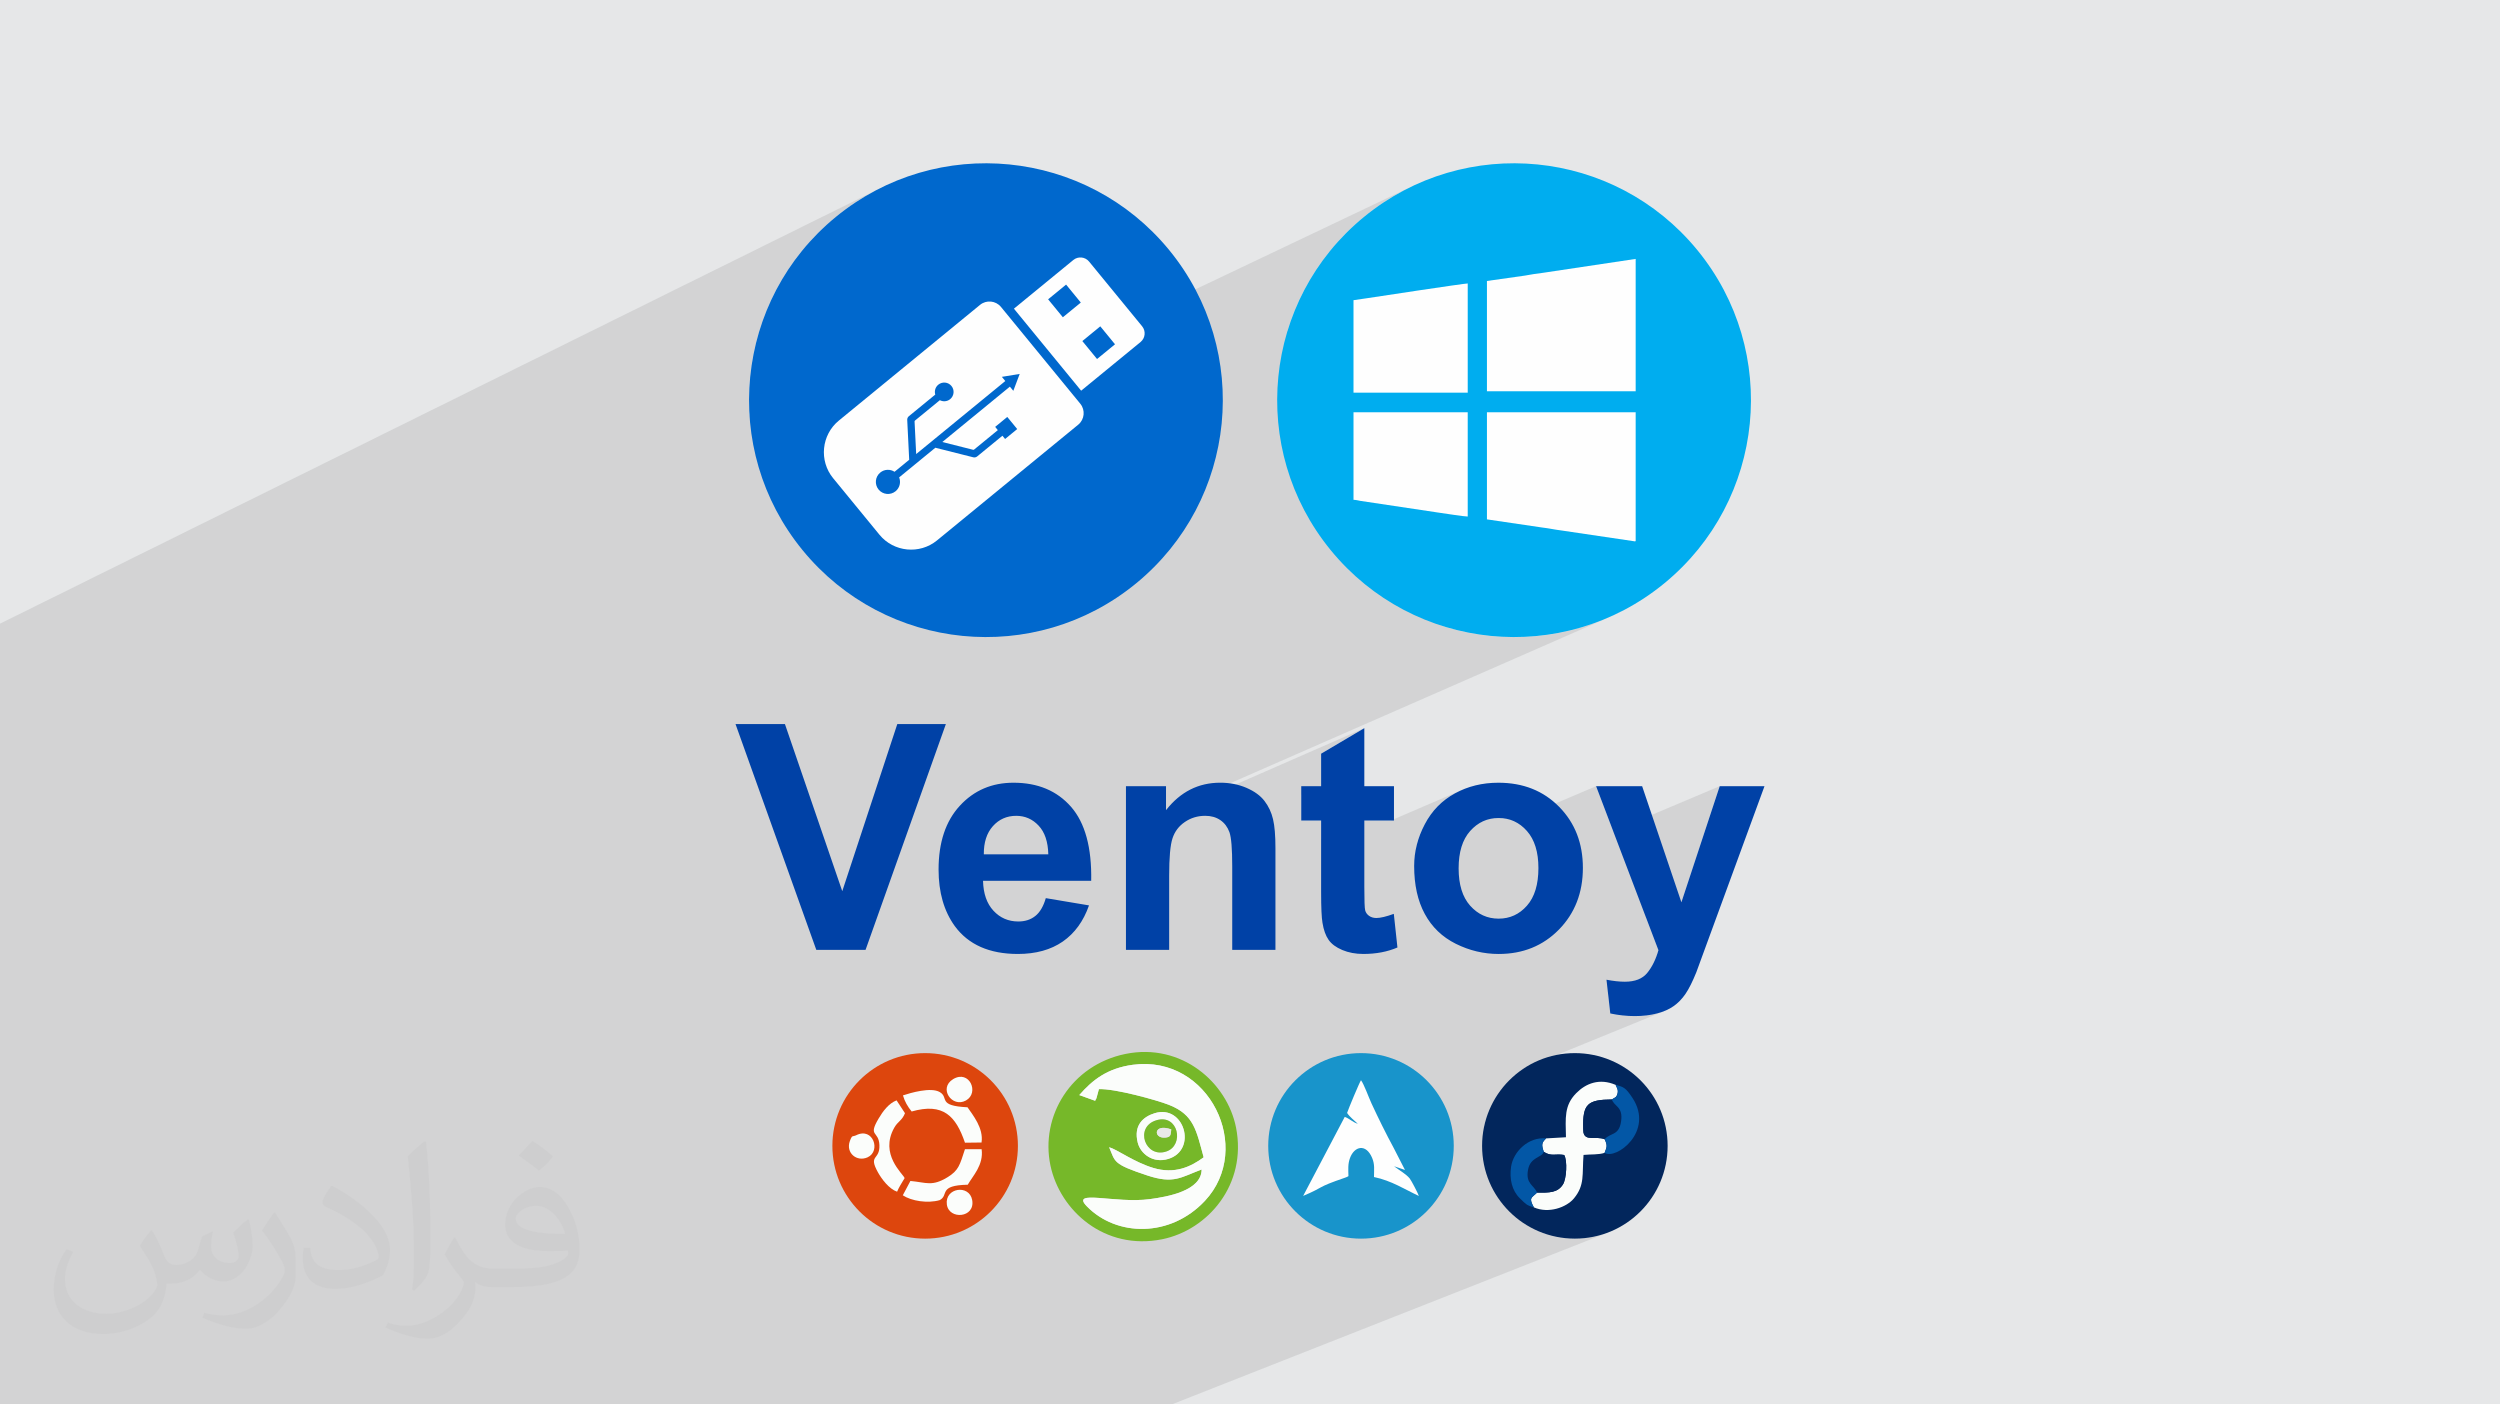 <?xml version="1.0" encoding="UTF-8"?>
<!DOCTYPE svg PUBLIC "-//W3C//DTD SVG 1.1//EN" "http://www.w3.org/Graphics/SVG/1.1/DTD/svg11.dtd">
<!-- Creator: CorelDRAW 2020 (64-Bit) -->
<svg xmlns="http://www.w3.org/2000/svg" xml:space="preserve" width="94.192mm" height="52.917mm" version="1.1" style="shape-rendering:geometricPrecision; text-rendering:geometricPrecision; image-rendering:optimizeQuality; fill-rule:evenodd; clip-rule:evenodd"
viewBox="0 0 9404.92 5283.66"
 xmlns:xlink="http://www.w3.org/1999/xlink"
 xmlns:xodm="http://www.corel.com/coreldraw/odm/2003">
 <defs>
  <style type="text/css">
   <![CDATA[
    .fil8 {fill:#FEFEFE}
    .fil4 {fill:#0068CD}
    .fil7 {fill:#00ADEF}
    .fil14 {fill:#02265C}
    .fil15 {fill:#0357A6}
    .fil13 {fill:#1894CB}
    .fil11 {fill:#76B829}
    .fil9 {fill:#DD460D}
    .fil0 {fill:#E6E7E8}
    .fil12 {fill:#E9E9E8}
    .fil10 {fill:#FBFDFB}
    .fil5 {fill:#FEFEFE}
    .fil3 {fill:#0041A6;fill-rule:nonzero}
    .fil6 {fill:#0068CD;fill-rule:nonzero}
    .fil2 {fill:#373435;fill-opacity:0.031}
    .fil1 {fill:#2B2A29;fill-opacity:0.102}
   ]]>
  </style>
 </defs>
 <g id="Layer_x0020_1">
  <polygon class="fil0" points="-0,0 9404.92,0 9404.92,5283.66 -0,5283.66 "/>
  <polygon class="fil1" points="3706.17,5283.66 3668.67,5283.66 3628.21,5283.66 3611.77,5283.66 3547.31,5283.66 3546.06,5283.66 3542.8,5283.66 3448.11,5283.66 3441.32,5283.66 3410.62,5283.66 3390.71,5283.66 3386.66,5283.66 3375.86,5283.66 3329.96,5283.66 3298.6,5283.66 3279.85,5283.66 3219.76,5283.66 3197.21,5283.66 3190.26,5283.66 3173.51,5283.66 3104.76,5283.66 3103.79,5283.66 3031.63,5283.66 3004.91,5283.66 2967.38,5283.66 2956.79,5283.66 2954.66,5283.66 2950.68,5283.66 2871.47,5283.66 2858.25,5283.66 2842.94,5283.66 2800.21,5283.66 2745.83,5283.66 2735.79,5283.66 2635.98,5283.66 2632.44,5283.66 2630.88,5283.66 2619.24,5283.66 2575.67,5283.66 2527.55,5283.66 2490.37,5283.66 2467.12,5283.66 2420.33,5283.66 2398.95,5283.66 2367.06,5283.66 2366.07,5283.66 2366.01,5283.66 2291.02,5283.66 2275.82,5283.66 2275.12,5283.66 2267.67,5283.66 2250.81,5283.66 2224.08,5283.66 2199.69,5283.66 2166.99,5283.66 2161.01,5283.66 2154.62,5283.66 2098.59,5283.66 2082.65,5283.66 2040.21,5283.66 1963.85,5283.66 1958.59,5283.66 1909.04,5283.66 1900.78,5283.66 1863.58,5283.66 1861.14,5283.66 1840.33,5283.66 1805.17,5283.66 1787.57,5283.66 1778.77,5283.66 1776.96,5283.66 1776.83,5283.66 1710.53,5283.66 1708.89,5283.66 1695.48,5283.66 1688.41,5283.66 1661.85,5283.66 1656.04,5283.66 1640.83,5283.66 1615.75,5283.66 1576.41,5283.66 1524.57,5283.66 1461.05,5283.66 1416.4,5283.66 1400.03,5283.66 1392.46,5283.66 1382.17,5283.66 1381.72,5283.66 1381.26,5283.66 1370.8,5283.66 1343.33,5283.66 1342.19,5283.66 1339.94,5283.66 1311.26,5283.66 1307.13,5283.66 1287.48,5283.66 1275.48,5283.66 1193.55,5283.66 1171.9,5283.66 1106.88,5283.66 1086.69,5283.66 1059.5,5283.66 1008.33,5283.66 1001.51,5283.66 992.94,5283.66 991.24,5283.66 966.16,5283.66 930.04,5283.66 904.15,5283.66 870.54,5283.66 831.31,5283.66 827.53,5283.66 819.94,5283.66 768.54,5283.66 766.93,5283.66 711.19,5283.66 704.06,5283.66 682.14,5283.66 671.86,5283.66 663.31,5283.66 618.78,5283.66 567.69,5283.66 567.65,5283.66 549.51,5283.66 549.5,5283.66 472.39,5283.66 459.04,5283.66 445.29,5283.66 400.11,5283.66 323.5,5283.66 271.13,5283.66 250.35,5283.66 137.61,5283.66 130,5283.66 126.81,5283.66 37.1,5283.66 -0,5283.66 -0,5273 -0,5261.82 -0,5244.22 -0,5236.34 -0,5207.1 -0,5141.73 -0,5140.64 -0,5138.5 -0,5119.54 -0,5100.9 -0,5092.5 -0,5092.49 -0,5090.12 -0,5085.74 -0,5051.46 -0,5048.35 -0,5036.7 -0,5009.14 -0,4998.31 -0,4986.63 -0,4974.21 -0,4970.15 -0,4944.29 -0,4936.8 -0,4935.57 -0,4922.26 -0,4830.16 -0,4829.23 -0,4826.84 -0,4761.57 -0,4760.6 -0,4759.95 -0,4759.43 -0,4755.84 -0,4750.75 -0,4639.4 -0,4616.38 -0,4427.43 -0,4332.13 -0,4262.41 -0,4255.15 -0,4196.53 -0,4195.33 -0,4174.12 -0,4106.45 -0,4076.95 -0,4011.15 -0,3994.58 -0,3899.82 -0,3822.75 -0,3725.95 -0,3706.68 -0,3680.83 -0,3676.09 -0,3665.65 -0,3643.91 -0,3535.82 -0,3521.06 -0,3519.85 -0,3503.41 -0,3449.11 -0,3445.23 -0,3437.24 -0,3434.4 -0,3433.65 -0,3419.74 -0,3419.62 -0,3417.95 -0,3401.8 -0,3390.9 -0,3390.63 -0,3375.19 -0,3375.16 -0,3365.9 -0,3360.54 -0,3349.25 -0,3348.11 -0,3344.88 -0,3343.63 -0,3339.68 -0,3319.57 -0,3307.1 -0,3279.68 -0,3268.09 -0,3259.48 -0,3232.4 -0,3228.08 -0,3220.86 -0,3212.16 -0,3205.07 -0,3204.99 -0,3199.54 -0,3194.96 -0,3190.52 -0,3163.27 -0,3133.73 -0,3132.7 -0,3106.37 -0,3019.7 -0,2998.6 -0,2967.45 -0,2967.42 -0,2957.03 -0,2924.31 -0,2923.52 -0,2346.18 3334.14,696.51 3294.47,716.15 3255.55,737.9 3217.46,761.8 3180.27,787.83 3144.05,816 3109.31,845.98 3076.48,877.33 3045.57,909.99 3016.58,943.88 2989.54,978.91 2964.44,1015.01 2941.29,1052.11 2920.1,1090.1 2900.87,1128.94 2883.62,1168.52 2868.36,1208.78 2855.08,1249.64 2843.8,1291.02 2834.53,1332.82 2827.27,1374.99 2822.04,1417.44 2818.83,1460.09 2817.66,1502.86 2818.53,1545.68 2819.75,1563.44 3696.34,1140.63 3706.53,1136.52 3706.73,1136.48 4045,973.33 4052.63,970.24 4060.6,968.72 4068.66,968.75 4076.57,970.31 4084.09,973.37 4090.97,977.89 4096.98,983.86 4270.91,1196.1 5320.97,696.51 5281.31,716.15 5242.39,737.9 5204.3,761.8 5167.11,787.83 5130.89,816 5096.14,845.98 5063.31,877.33 5032.41,909.99 5003.43,943.88 4976.38,978.91 4951.27,1015.01 4928.13,1052.11 4906.93,1090.1 4887.71,1128.94 4870.46,1168.52 4855.19,1208.78 4843.07,1246.09 5091.86,1129.29 5091.87,1129.29 5146.75,1121.26 5150.84,1120.63 5156.53,1119.76 5163.7,1118.68 5172.24,1117.37 5182.04,1115.88 5193,1114.21 5204.99,1112.4 5217.92,1110.44 5231.67,1108.35 5246.13,1106.17 5261.19,1103.9 5276.74,1101.55 5292.68,1099.16 5308.88,1096.72 5325.26,1094.27 5341.67,1091.82 5358.04,1089.38 5374.22,1086.98 5390.14,1084.63 5405.67,1082.34 5420.68,1080.13 5435.1,1078.04 5448.8,1076.05 5461.66,1074.21 5473.59,1072.52 5484.47,1070.99 5494.19,1069.66 5502.64,1068.52 5509.71,1067.61 5515.29,1066.94 5519.27,1066.53 5521.54,1066.39 5521.54,1090.72 5593.82,1057.01 5735.72,1036.93 5744.25,1035.43 5752.8,1033.94 5761.39,1032.49 5770.01,1031.08 5778.71,1029.73 5787.48,1028.46 5796.33,1027.29 5805.31,1026.23 6153.34,974.02 6153.34,1471.97 5979.18,1550.95 6153.34,1550.95 6153.34,2035.51 6152.02,2036.1 6152.02,2036.84 5430.5,2356.28 5440.08,2359.4 5481.46,2370.67 5523.27,2379.95 5565.43,2387.21 5607.89,2392.44 5650.54,2395.64 5693.31,2396.81 5736.13,2395.93 5778.91,2393.01 5821.58,2388.01 5864.05,2380.96 5906.26,2371.82 5948.11,2360.6 5989.54,2347.29 6030.45,2331.87 6070.78,2314.36 4235.77,3118.35 4235.77,3131.9 5132.55,2739.22 4970.01,2835.32 4970.01,2957.54 4895.26,2990.05 4895.26,3086.86 4970.01,3086.86 4970.01,3156.96 5132.54,3086.89 5232.08,3086.89 5501.3,2971.04 5491.83,2975.27 5482.47,2979.81 5473.24,2984.65 5464.22,2989.79 5455.45,2995.23 5446.94,3000.93 5438.7,3006.91 5430.71,3013.17 5422.97,3019.72 5415.5,3026.54 5408.29,3033.65 5401.34,3041.04 5394.65,3048.71 5388.22,3056.66 5382.05,3064.91 5376.14,3073.44 5370.48,3082.24 5365.09,3091.35 5359.96,3100.74 5355.11,3110.25 5350.58,3119.81 5346.36,3129.4 5342.45,3139.04 5338.87,3148.72 5335.59,3158.44 5332.63,3168.2 5329.98,3178.01 5327.64,3187.85 5325.62,3197.74 5325.58,3197.98 5579.15,3089.6 5592.85,3084.27 5607.18,3080.46 5622.16,3078.17 5637.77,3077.41 5653.32,3078.17 5668.25,3080.46 5682.53,3084.26 5695.45,3089.31 6004.4,2957.57 6004.38,2957.59 6068.75,3126.95 6469.48,2957.57 6325.32,3394.38 6191.54,3449.98 6238.88,3574.55 6235.05,3587.17 6230.81,3599.23 6226.15,3610.73 6221.11,3621.68 6215.67,3632.06 6209.83,3641.87 6203.6,3651.11 6196.98,3659.78 6189.69,3667.63 6181.47,3674.43 6172.34,3680.17 6162.27,3684.86 6048.68,3731.58 6057.77,3812.62 6069.14,3814.91 6080.57,3816.92 6092.06,3818.62 6103.58,3820.01 6115.15,3821.1 6126.76,3821.87 6138.43,3822.34 6150.12,3822.5 6161.61,3822.34 6172.81,3821.87 6183.71,3821.1 6194.29,3820.01 6204.58,3818.61 6214.55,3816.91 6224.22,3814.91 6233.56,3812.62 6242.65,3810.04 6251.36,3807.24 6259.7,3804.18 5732.42,4019.45 5729.44,4021.37 5715.76,4031.1 5702.57,4041.46 5689.91,4052.43 5677.78,4063.99 5666.23,4076.11 5655.27,4088.77 5644.9,4101.95 5635.18,4115.64 5626.1,4129.8 5617.7,4144.41 5609.99,4159.45 5603,4174.91 5596.76,4190.77 5591.27,4206.98 5586.56,4223.54 5583.01,4238.94 5976.34,4079.55 5985.28,4076.06 5994.5,4073.26 6004.01,4071.22 6013.81,4069.95 6023.87,4069.51 6034.19,4069.94 6044.77,4071.3 6055.59,4073.6 6066.66,4076.92 6077.95,4081.27 6087.77,4083.91 6096.16,4086.49 6103.57,4089.54 6110.45,4093.59 6117.22,4099.18 6124.35,4106.84 6132.26,4117.1 6141.41,4130.5 6154.38,4154.03 6162.46,4176.94 6166.14,4199.05 6165.93,4220.21 6162.29,4240.23 6155.72,4258.95 6146.71,4276.2 6135.75,4291.79 6123.32,4305.57 6109.93,4317.37 6096.04,4327.01 6082.16,4334.32 5955.21,4385.04 5954.95,4394.33 5954.64,4405.19 5954.21,4415.58 5953.56,4425.56 5952.6,4435.2 5951.23,4444.55 5949.33,4453.72 5946.82,4462.73 5943.57,4471.68 5939.5,4480.62 5934.51,4489.62 5928.47,4498.75 5921.31,4508.09 5915.64,4514.31 5909.13,4520.26 5901.84,4525.88 5893.83,4531.12 5885.19,4535.9 5876,4540.19 5727.87,4599.03 5729.44,4600.14 5743.59,4609.21 5758.2,4617.62 5773.25,4625.32 5788.72,4632.31 5804.56,4638.56 5820.78,4644.05 5837.33,4648.75 5854.22,4652.65 5871.4,4655.71 5888.86,4657.94 5906.59,4659.29 5924.55,4659.74 5942.51,4659.29 5960.24,4657.94 5977.7,4655.71 5994.88,4652.65 6011.77,4648.75 6028.32,4644.05 6044.54,4638.56 4407.39,5283.66 4004.18,5283.66 3969.99,5283.66 3906.59,5283.66 3834.65,5283.66 3804.17,5283.66 3784.36,5283.66 "/>
  <path class="fil2" d="M571.37 4628.22c17.95,27.21 29.6,53.36 40.96,82.43 8.45,16.91 12.93,48.09 52.57,48.09 11.61,0 28.28,-3.42 43.06,-11.61 16.63,-8.73 29.32,-21.94 35.94,-42l15.85 -53.36 38.57 -19.02 2.64 2.64c-5.27,20.09 -6.59,39.36 -6.59,54.43 0,44.63 38.57,61.56 69.22,61.56 17.95,0 34.09,-8.73 34.09,-25.11 0,-21.13 -8.98,-57.06 -20.62,-89.29 17.95,-17.95 35.94,-35.94 56.53,-50.47l3.17 1.6c8.98,38.04 14,75.56 14,100.66 0,24.57 -10.83,51.79 -19.81,69.49 -18.49,34.87 -51.25,62.62 -90.87,62.62 -30.1,0 -63.65,-15.07 -86.66,-43.06l-1.32 0c-21.66,26.96 -55.22,51.25 -108.86,51.25l-16.63 0c-2.64,35.41 -10.29,60.49 -21.94,82.95 -31.95,62.34 -126.81,106.47 -216.1,106.47 -124.17,0 -186.51,-71.59 -186.51,-166.96 0,-58.91 19.27,-113.6 48.88,-152.42l24.29 10.04c-18.49,35.41 -30.91,68.68 -30.91,101.45 0,89.29 72.66,131.83 156.4,131.83 77.68,0 173.83,-49.41 191.28,-106.72 -6.59,-62.62 -30.1,-91.93 -66.04,-148.99 10.83,-19.02 24.83,-38.04 42.28,-58.38l3.17 0 0 0 0 0 -0.02 -0.09zm1432.14 -336.04c26.15,16.39 51.79,35.66 76.87,57.85 -14,19.81 -31.45,37.79 -53.11,53.64 -25.11,-20.34 -50.19,-37.79 -75.84,-56.27 17.42,-19.55 34.62,-38.29 52.04,-55.22l0 0 0 0 0 0 0 0 0 0 0.03 0zm13.47 244.11c-42.28,0 -76.87,27.75 -76.87,48.34 0,44.13 84.53,57.85 185.72,57.31 -12.68,-51.79 -57.06,-105.68 -108.86,-105.68l0.01 0.03zm-94.86 236.19c54.96,0 103.04,-1.6 139.74,-10.83 40.96,-10.29 75.56,-30.91 75.56,-45.17 0,-3.7 0,-8.19 -1.32,-11.89 -22.98,2.11 -49.41,2.11 -72.38,2.11 -74.49,0 -131.55,-16.91 -154.02,-58.66 -5.55,-11.61 -9.51,-24.57 -9.51,-39.36 0,-40.43 17.42,-79.79 48.09,-107 25.61,-22.45 53.89,-36.44 82.67,-36.44 52.04,0 93.51,41.75 122.57,107.54 15.85,35.94 26.68,77.4 26.68,129.72 0,34.87 -9.51,64.19 -31.17,85.85 -40.43,39.11 -114.92,53.89 -229.04,53.89l-51.79 0 0 0 -13.47 0c-28.28,0 -48.62,-5.02 -64.72,-17.42l-2.64 0c0.79,6.59 1.32,12.93 1.32,19.02 0,25.61 -8.45,58.38 -25.61,84.53 -50.72,75.3 -105.68,108.04 -153.24,108.04 -48.09,0 -107,-18.49 -160.11,-42.54l9.51 -18.49c17.17,7.13 40.96,11.89 73.7,11.89 85.85,0 198.66,-82.43 212.66,-163 -3.17,-6.59 -8.98,-15.32 -17.17,-24.57 -25.11,-29.85 -40.96,-54.68 -55.75,-80.83 12.68,-25.11 24.29,-45.17 35.13,-63.4l4.49 -0.53c36.72,74.77 69.99,117.55 144.23,117.55l11.61 0 0 0 53.89 0 0 0 0 0 0 0 0 0 0 0 0.09 0.01zm-371.98 79c6.34,-34.34 6.87,-72.91 6.87,-108.86l0 -53.36c0,-99.6 -12.68,-244.36 -22.98,-338.68 17.95,-19.27 43.06,-42 62.87,-57.31l5.81 1.6c13.47,118.62 16.63,256 16.63,383.06 0,33.3 -1.32,65.79 -4.49,89.55 -1.85,30.1 -19.27,52.83 -56.53,87.7l-8.19 -3.7zm-382.8 -157.19c1.85,46.77 24.83,83.49 105.15,83.49 49.93,0 92.19,-12.93 138.96,-35.13 8.45,-3.7 12.93,-8.73 12.93,-12.93 0,-29.32 -22.45,-68.15 -60.23,-103.55 -36.72,-33.3 -85.34,-62.62 -130.76,-82.18 -15.6,-6.59 -20.62,-13.47 -20.62,-20.09 0,-13.47 17.95,-41.75 32.77,-62.09l5.02 -0.53c52.04,27.21 110.17,67.64 153.24,112.53 39.11,41.47 63.4,83.49 63.4,129.19 0,33.81 -10.29,65.51 -26.96,95.11 -57.06,28.79 -117.83,50.72 -178.06,50.72 -73.17,0 -123.1,-34.34 -123.1,-114.92 0,-8.73 0,-22.19 3.17,-39.64l25.11 0 0 0 0 0 0 0 0 0 0 0 -0.02 0zm-132.37 -132.9l45.45 73.45c16.63,27.21 32.23,56.81 32.23,103.55l0 59.7c0,48.34 -30.91,100.13 -80.83,151.38 -39.11,34.62 -73.7,49.41 -105.68,49.41 -47.55,0 -101.98,-14.79 -164.85,-41.75l7.13 -18.49c19.81,5.27 42.79,9.77 71.06,9.77 90.36,-0.53 182.8,-66.57 225.08,-147.15 5.02,-9.26 6.87,-17.95 6.87,-24.04 0,-9.26 -5.02,-19.55 -8.98,-28.79 -22.98,-43.31 -48.62,-82.95 -76.87,-119.68 14.79,-23.25 29.6,-45.7 45.7,-67.9l3.7 0.53 0 0 0 0 0 0 0 0 0 0 -0.02 0.01z"/>
  <g id="_2536794853648">
   <g>
    <path class="fil3" d="M3070.9 3573.33l-303.93 -849.49 185.88 0 215.73 628.81 207.04 -628.81 182.72 0 -302.15 849.49 -185.29 0zm863.34 -194.57l162.54 27.29c-20.78,59.52 -53.81,104.8 -98.68,136.03 -45.08,31.06 -101.44,46.68 -168.88,46.68 -106.97,0 -186.27,-35.02 -237.48,-105.01 -40.54,-56.15 -60.9,-126.96 -60.9,-212.57 0,-102.04 26.69,-182.12 79.89,-239.86 53.19,-57.94 120.63,-86.81 202.08,-86.81 91.37,0 163.54,30.26 216.52,90.77 52.8,60.51 78.09,153.25 75.73,278.22l-406.93 0c1.19,48.24 14.23,85.82 39.34,112.7 24.92,26.91 56.15,40.35 93.34,40.35 25.52,0 46.87,-6.93 64.08,-20.78 17.4,-13.82 30.44,-36.18 39.37,-67.02l-0.02 0zm9.48 -164.92c-1.2,-47.26 -13.25,-83.25 -36.38,-107.78 -23.12,-24.71 -51.22,-36.97 -84.45,-36.97 -35.38,0 -64.65,13.06 -87.79,38.97 -23.13,25.89 -34.4,61.29 -34.01,105.79l242.62 0 0.01 -0.01zm854.43 359.49l-162.54 0 0 -313.81c0,-66.45 -3.54,-109.35 -10.47,-128.75 -7.13,-19.56 -18.39,-34.6 -34.21,-45.46 -15.83,-10.87 -34.81,-16.24 -56.95,-16.24 -28.48,0 -53.98,7.73 -76.53,23.13 -22.75,15.44 -38.15,36 -46.45,61.29 -8.51,25.51 -12.66,72.59 -12.66,141.38l0 278.43 -162.55 0 0 -615.77 150.68 0 0 90.34c54,-69 121.81,-103.4 203.88,-103.4 36,0 69.01,6.51 98.86,19.37 30.06,13.07 52.6,29.47 67.83,49.46 15.41,20.16 26.09,42.91 32.03,68.42 6.12,25.51 9.09,61.91 9.09,109.35l0 382.23 0.01 0.03zm445.93 -615.76l0 129.31 -111.54 0 0 249.34c0,50.63 1,80.1 3.17,88.39 2.18,8.31 6.92,15.23 14.65,20.76 7.5,5.34 16.6,8.11 27.47,8.11 15.23,0 36.98,-5.13 65.65,-15.62l13.64 126.57c-37.76,16.21 -80.48,24.32 -128.33,24.32 -29.26,0 -55.56,-4.95 -79.1,-14.86 -23.54,-9.89 -40.73,-22.72 -51.61,-38.35 -11.05,-15.83 -18.57,-36.98 -22.93,-63.88 -3.35,-18.98 -5.14,-57.34 -5.14,-115.29l0 -269.52 -74.75 0 0 -129.31 74.75 0 0 -122.22 162.54 -96.09 0 218.32 111.54 0 -0.01 0.03zm75.94 300.37c0,-54.18 13.25,-106.57 39.94,-157.2 26.69,-50.83 64.45,-89.37 113.29,-116.08 48.85,-26.67 103.22,-40.12 163.55,-40.12 93.13,0 169.25,30.25 228.79,90.77 59.52,60.69 89.17,137.01 89.17,229.55 0,93.34 -30.05,170.66 -89.95,231.97 -60.11,61.29 -135.64,91.96 -226.8,91.96 -56.35,0 -110.15,-12.86 -161.35,-38.36 -51.04,-25.51 -89.99,-62.86 -116.68,-112.32 -26.69,-49.24 -39.94,-109.35 -39.94,-180.16l-0.02 -0.01zm167.27 8.71c0,61.08 14.44,107.97 43.32,140.41 29.06,32.61 64.66,48.84 107.17,48.84 42.33,0 77.9,-16.23 106.6,-48.84 28.66,-32.44 43.08,-79.72 43.08,-141.59 0,-60.32 -14.45,-106.78 -43.08,-139.21 -28.69,-32.63 -64.29,-48.85 -106.6,-48.85 -42.51,0 -78.1,16.24 -107.17,48.85 -28.87,32.42 -43.32,79.28 -43.32,140.39zm517.12 -309.07l173.22 0 147.71 436.81 144.15 -436.81 168.47 0 -217.13 592.62 -39.16 106.99c-14.44,35.79 -28.09,63.07 -41.12,82.06 -12.86,18.78 -27.88,34.23 -44.69,45.88 -16.8,11.88 -37.57,20.96 -62.29,27.5 -24.51,6.51 -52.39,9.89 -83.44,9.89 -31.23,0 -62.09,-3.35 -92.35,-9.89l-14.24 -126.94c25.5,4.93 48.64,7.5 69.21,7.5 37.97,0 66.04,-11.05 84.24,-33.4 18.18,-22.36 32.21,-50.83 41.91,-85.23l-234.5 -616.96 0.02 -0.02z"/>
    <g>
     <circle class="fil4" transform="matrix(0.385 0.47 -0.47 0.385 3709.04 1505.43)" r="1466.79"/>
     <path class="fil5" d="M3765.64 1154.67l298.45 364.21c19.51,23.78 16,59.22 -7.8,78.72l-531.34 435.45c-65.44,53.63 -162.85,43.96 -216.49,-21.48l-174.37 -212.76c-53.62,-65.44 -43.95,-162.85 21.48,-216.49l531.36 -435.45c23.81,-19.5 59.21,-15.99 78.73,7.82l-0.02 -0.02z"/>
     <path class="fil6" d="M3743.81 1605.85l10.02 12.24 -89.22 73.13c-1.07,0.86 -2.46,1.18 -3.79,0.84l-115.86 -29.23 254.2 -208.32 12.9 15.75 23.99 -63.59 -67.08 11.02 12.9 15.75 -335.26 274.73 -6.05 -122.45c-0.08,-1.36 0.52,-2.68 1.56,-3.55l93.58 -76.68c12.16,6.41 27.47,5.36 38.77,-3.88 15.02,-12.32 17.23,-34.5 4.91,-49.54 -12.31,-15.04 -34.49,-17.23 -49.53,-4.91 -11.29,9.25 -15.34,24.06 -11.43,37.24l-99.42 81.47c-4.08,3.35 -6.31,8.42 -6.07,13.66l7.42 150.14 -55.11 45.15c-16.18,-10.58 -37.95,-10.02 -53.7,2.87 -19.41,15.92 -22.26,44.56 -6.34,63.97 15.91,19.41 44.53,22.27 63.96,6.35 15.75,-12.9 20.59,-34.16 13.38,-52.1l136.15 -111.56 142.75 36.02c5.1,1.29 10.51,0.1 14.57,-3.24l95.06 -77.91 10.03 12.25 45.58 -37.36 -37.36 -45.59 -45.57 37.35 0.06 0z"/>
     <path class="fil5" d="M4096.98 983.86l199.71 243.68c14.61,17.84 11.98,44.4 -5.86,59.03l-223.59 183.22 -252.89 -308.57 223.59 -183.22c17.85,-14.62 44.4,-11.98 59.04,5.86z"/>
     <polygon class="fil6" points="4071.71,1283.02 4127.05,1350.59 4194.62,1295.21 4139.24,1227.65 "/>
     <polygon class="fil6" points="3943.02,1126.01 3998.39,1193.55 4065.92,1138.2 4010.58,1070.63 "/>
     <circle class="fil7" transform="matrix(0.385 0.47 -0.47 0.385 5695.88 1505.43)" r="1466.79"/>
     <g>
      <path class="fil8" d="M6153.34 974.02l-348.03 52.21c-24.08,2.69 -46.84,6.69 -69.59,10.7l-141.9 20.08 0 414.96 559.52 0 0 -497.96 0 0z"/>
      <path class="fil8" d="M6153.34 2035.51l0 -484.56 -559.52 0 0 402.9 208.82 30.8c24.09,2.68 46.85,8.03 69.6,10.69l279.77 41.49 0 -1.33 1.33 0z"/>
      <path class="fil8" d="M5091.86 1129.29l0 348.03 429.68 0 0 -410.94c-14.72,0 -340,49.54 -374.79,54.88l-54.88 8.03 0 1.34 0 -1.34 -0.01 0z"/>
      <path class="fil8" d="M5091.86 1880.24c6.69,0 20.08,2.68 25.42,4.01l294.49 44.17c21.41,2.68 93.71,14.72 109.76,14.72l0 -392.2 -429.68 0 0 329.28 0 -1.34 0 1.34 0 0.01z"/>
     </g>
    </g>
   </g>
   <g>
    <g>
     <circle class="fil9" cx="3480.37" cy="4310.75" r="348.98"/>
     <g>
      <path class="fil10" d="M3396.9 4120.82c6.57,23.17 17.87,42.34 32.69,60.6 119.17,-34.12 166.45,17.54 200.59,117.4l62.34 -0.75c8.24,-54.28 -33.06,-103.4 -52.73,-132.52 -115.14,-5.64 -68.18,-35.58 -104.21,-57.05 -33.35,-19.88 -110.69,2.98 -138.67,12.32z"/>
      <path class="fil10" d="M3640.67 4456.86c17.99,-32.23 60.48,-74.01 52.15,-133.5l-62.67 -0.13c-19.4,58.61 -22.86,79.83 -66.77,106.22 -57.18,34.37 -76.88,19.36 -138.45,13.25l-28.64 53.96c31.91,21.36 93.59,31.37 138.76,18.2 36.41,-19.16 -7.86,-55.68 105.61,-58z"/>
      <path class="fil10" d="M3374.84 4483.12c6.37,-15.8 17.91,-33.81 28.35,-51.21 -6.55,-16.7 -95.12,-89.46 -39.12,-189.34 13.91,-24.8 28.99,-26.09 40.46,-54.72l-31.64 -48.35c-29.22,11.14 -51.09,40.37 -67.72,68.58 -40.95,69.49 0.85,44.3 3.14,99.8 2.41,58.14 -43.13,34.55 -5.67,102.13 14.13,25.49 42.03,62.88 72.21,73.12z"/>
      <path class="fil10" d="M3562 4531.18c7.69,58.59 107.55,51.16 95.31,-16.73 -10.8,-59.95 -103.59,-46.49 -95.31,16.73z"/>
      <path class="fil10" d="M3221.2 4270.64c-14.01,7.01 -14.93,-3.23 -24.12,22.17 -16.14,44.56 26.44,79.52 67.04,60.86 50.76,-23.32 20.44,-114.72 -42.92,-83.02z"/>
      <path class="fil10" d="M3585.68 4059.65c-56.61,34.23 -3.87,109.25 48.02,80.38 52.07,-28.99 12.81,-117.15 -48.02,-80.38z"/>
     </g>
    </g>
    <g>
     <path class="fil11" d="M4344.2 4187.71c110.51,-33.89 161.59,137.92 51.23,172.01 -58.5,18.07 -105.03,-19.6 -115.41,-61.39 -16.25,-65.4 20.69,-97.28 64.17,-110.62zm-284.01 -68.1c48.61,-55.7 104.66,-101.01 201.8,-114 287.26,-38.43 456.13,314.18 270.8,511.97 -130.16,138.93 -332.35,135.46 -444.22,20.49 -63.41,-65.18 107.53,-9.55 236.81,-26.94 66.08,-8.91 194.55,-31.03 195.14,-111.54 -78.65,29.36 -104.53,55.45 -204.05,22.55 -131.75,-43.56 -120.08,-50.66 -143.98,-106.36 29.9,8.19 92.57,55.7 165.76,77.81 80.34,24.26 140.91,-3.64 189.8,-39.79 -27.5,-101.2 -36.41,-159.28 -127.58,-196.13 -48.1,-19.45 -208.25,-63.23 -266.46,-60.32l-8.84 32.55c-0.48,1.29 -2.09,6.3 -2.46,5.28 -0.36,-1.02 -1.4,3.69 -2.83,5.94l-59.72 -21.52zm173.95 -154.77c-204,41.58 -321.54,233.75 -282.41,419.68 35.8,170.06 204.06,321.04 420.13,277.53 171.71,-34.58 320.32,-205.72 278.09,-420.02 -33.33,-169.1 -204.73,-320.22 -415.81,-277.19z"/>
     <path class="fil10" d="M4060.19 4119.61l59.72 21.52c1.43,-2.25 2.47,-6.96 2.83,-5.94 0.37,1.02 1.98,-3.99 2.46,-5.28l8.84 -32.55c58.2,-2.92 218.36,40.87 266.46,60.32 91.16,36.85 100.08,94.94 127.58,196.13 -48.9,36.15 -109.46,64.05 -189.8,39.79 -73.19,-22.12 -135.85,-69.62 -165.76,-77.81 23.9,55.7 12.23,62.79 143.98,106.36 99.52,32.9 125.4,6.81 204.05,-22.55 -0.6,80.51 -129.06,102.63 -195.14,111.54 -129.28,17.39 -300.23,-38.24 -236.81,26.94 111.87,114.98 314.05,118.44 444.22,-20.49 185.33,-197.79 16.46,-550.41 -270.8,-511.97 -97.14,12.99 -153.2,58.3 -201.8,114z"/>
     <path class="fil10" d="M4349.78 4214.51c83.39,-25.66 106.8,94 38.13,117.22 -79.77,26.99 -121.58,-91.54 -38.13,-117.22zm-5.58 -26.8c-43.48,13.34 -80.42,45.22 -64.17,110.62 10.37,41.79 56.9,79.46 115.41,61.39 110.35,-34.09 59.28,-205.9 -51.23,-172.01z"/>
     <path class="fil11" d="M4383.79 4279.64c-46.16,4.35 -45.25,-55.39 22.46,-30.87 -2.49,20.28 -0.65,28.82 -22.46,30.87zm-34.01 -65.13c-83.44,25.68 -41.64,144.21 38.13,117.22 68.67,-23.22 45.26,-142.88 -38.13,-117.22z"/>
     <path class="fil12" d="M4406.25 4248.77c-67.71,-24.51 -68.62,35.23 -22.46,30.87 21.81,-2.06 19.97,-10.59 22.46,-30.87z"/>
    </g>
    <g>
     <circle class="fil13" cx="5120.02" cy="4310.75" r="348.98"/>
     <path class="fil8" d="M5067.72 4186.82c8.63,13.87 29.86,31.03 40.43,40.91 -20.17,-6.42 -31.17,-19.57 -49.28,-26.08l-156.48 297.3c83.43,-35.21 46.76,-30.54 156.21,-68.03 1.19,-0.4 4.67,-1.68 5.78,-2.15 7.1,-3.01 4.83,-2.09 8.41,-4.31 -0.67,-25.69 -2.3,-45.81 5.79,-67.9 16.3,-44.51 60.03,-55.93 83.34,-0.55 10.35,24.59 7.11,43.48 6.96,71.92 66.18,13.64 116.35,46.82 168.76,71.19 -2.77,-9.32 -28.03,-57.86 -34.26,-65.64 -13.45,-16.83 -41.87,-32.59 -58.91,-46.05l40.98 13.92 -41.8 -81.58c-14.56,-26.64 -29.82,-56.57 -43.72,-84.44 -13.47,-26.98 -27.13,-55.69 -40.41,-84.23 -10.44,-22.45 -27.81,-71.57 -39.52,-87.35 -5.2,6.75 -48.7,110.89 -52.29,123.06z"/>
    </g>
    <g>
     <circle class="fil14" cx="5924.56" cy="4310.75" r="348.98"/>
     <g>
      <path class="fil10" d="M5816.59 4282.6c-17.12,16.2 -18.05,23.58 -8.91,50.54 28.91,18.71 43.1,5.97 76.68,11.87 12.9,21.48 8.77,90.07 -4.75,111.01 -19.95,30.88 -49.78,31.25 -96.96,30.45 -22.32,21.15 -31.96,19.26 -12.36,55.5 55.66,24.76 123.25,-0.1 151.01,-33.89 41.43,-50.41 30.06,-89.52 35.9,-163.32 27.07,-2.81 56.85,-0.1 79.26,-7.88 8.72,-22.45 11.32,-26.95 0.26,-51.04 -32.33,-12.99 -72.83,8.62 -79.82,-25.6 -0.55,-2.68 -0.87,-11.26 -0.95,-14.31 -2.62,-93.78 17.01,-108.8 108.02,-109.83 10.19,-7.86 16.36,-5.47 20.78,-20.98 4.49,-15.78 -2.99,-23.68 -6.8,-33.85 -60.82,-26.11 -112.19,-5.73 -148.56,31.48 -45.19,46.25 -39.88,91.75 -38.34,165.55l-74.46 4.29z"/>
      <path class="fil14" d="M5782.66 4486.48c47.18,0.8 77.01,0.43 96.96,-30.45 13.52,-20.94 17.65,-89.53 4.75,-111.01 -33.58,-5.9 -47.78,6.84 -76.68,-11.87 -7.34,22.83 -50.3,18.3 -59.3,67.75 -9.55,52.4 21.19,56.46 34.27,85.59z"/>
      <path class="fil14" d="M6036.72 4285.84c20.9,-25.2 53.52,-12.08 61.7,-66.61 8.6,-57.33 -26.24,-55.8 -34.45,-83.13 -91,1.04 -110.63,16.06 -108.02,109.83 0.08,3.05 0.4,11.63 0.95,14.31 6.99,34.22 47.49,12.61 79.82,25.6z"/>
      <path class="fil15" d="M6063.97 4136.1c8.21,27.34 43.04,25.8 34.45,83.13 -8.18,54.53 -40.8,41.41 -61.7,66.61 11.06,24.09 8.46,28.6 -0.26,51.04 41.78,28.08 188.01,-79.53 104.95,-206.39 -26.45,-40.38 -34.98,-41.63 -63.46,-49.23 3.81,10.16 11.29,18.07 6.8,33.85 -4.42,15.51 -10.58,13.12 -20.78,20.98z"/>
      <path class="fil15" d="M5770.29 4541.97c-19.6,-36.24 -9.95,-34.35 12.36,-55.5 -13.08,-29.13 -43.81,-33.19 -34.27,-85.59 9,-49.45 51.96,-44.92 59.3,-67.75 -9.15,-26.96 -8.22,-34.35 8.91,-50.54 -66.61,-6.54 -123.47,49.59 -131.94,106.59 -6.85,46.17 3.33,90.23 33.24,118.97 21.27,20.44 23.46,25.89 52.4,33.82z"/>
     </g>
    </g>
   </g>
  </g>
 </g>
</svg>
